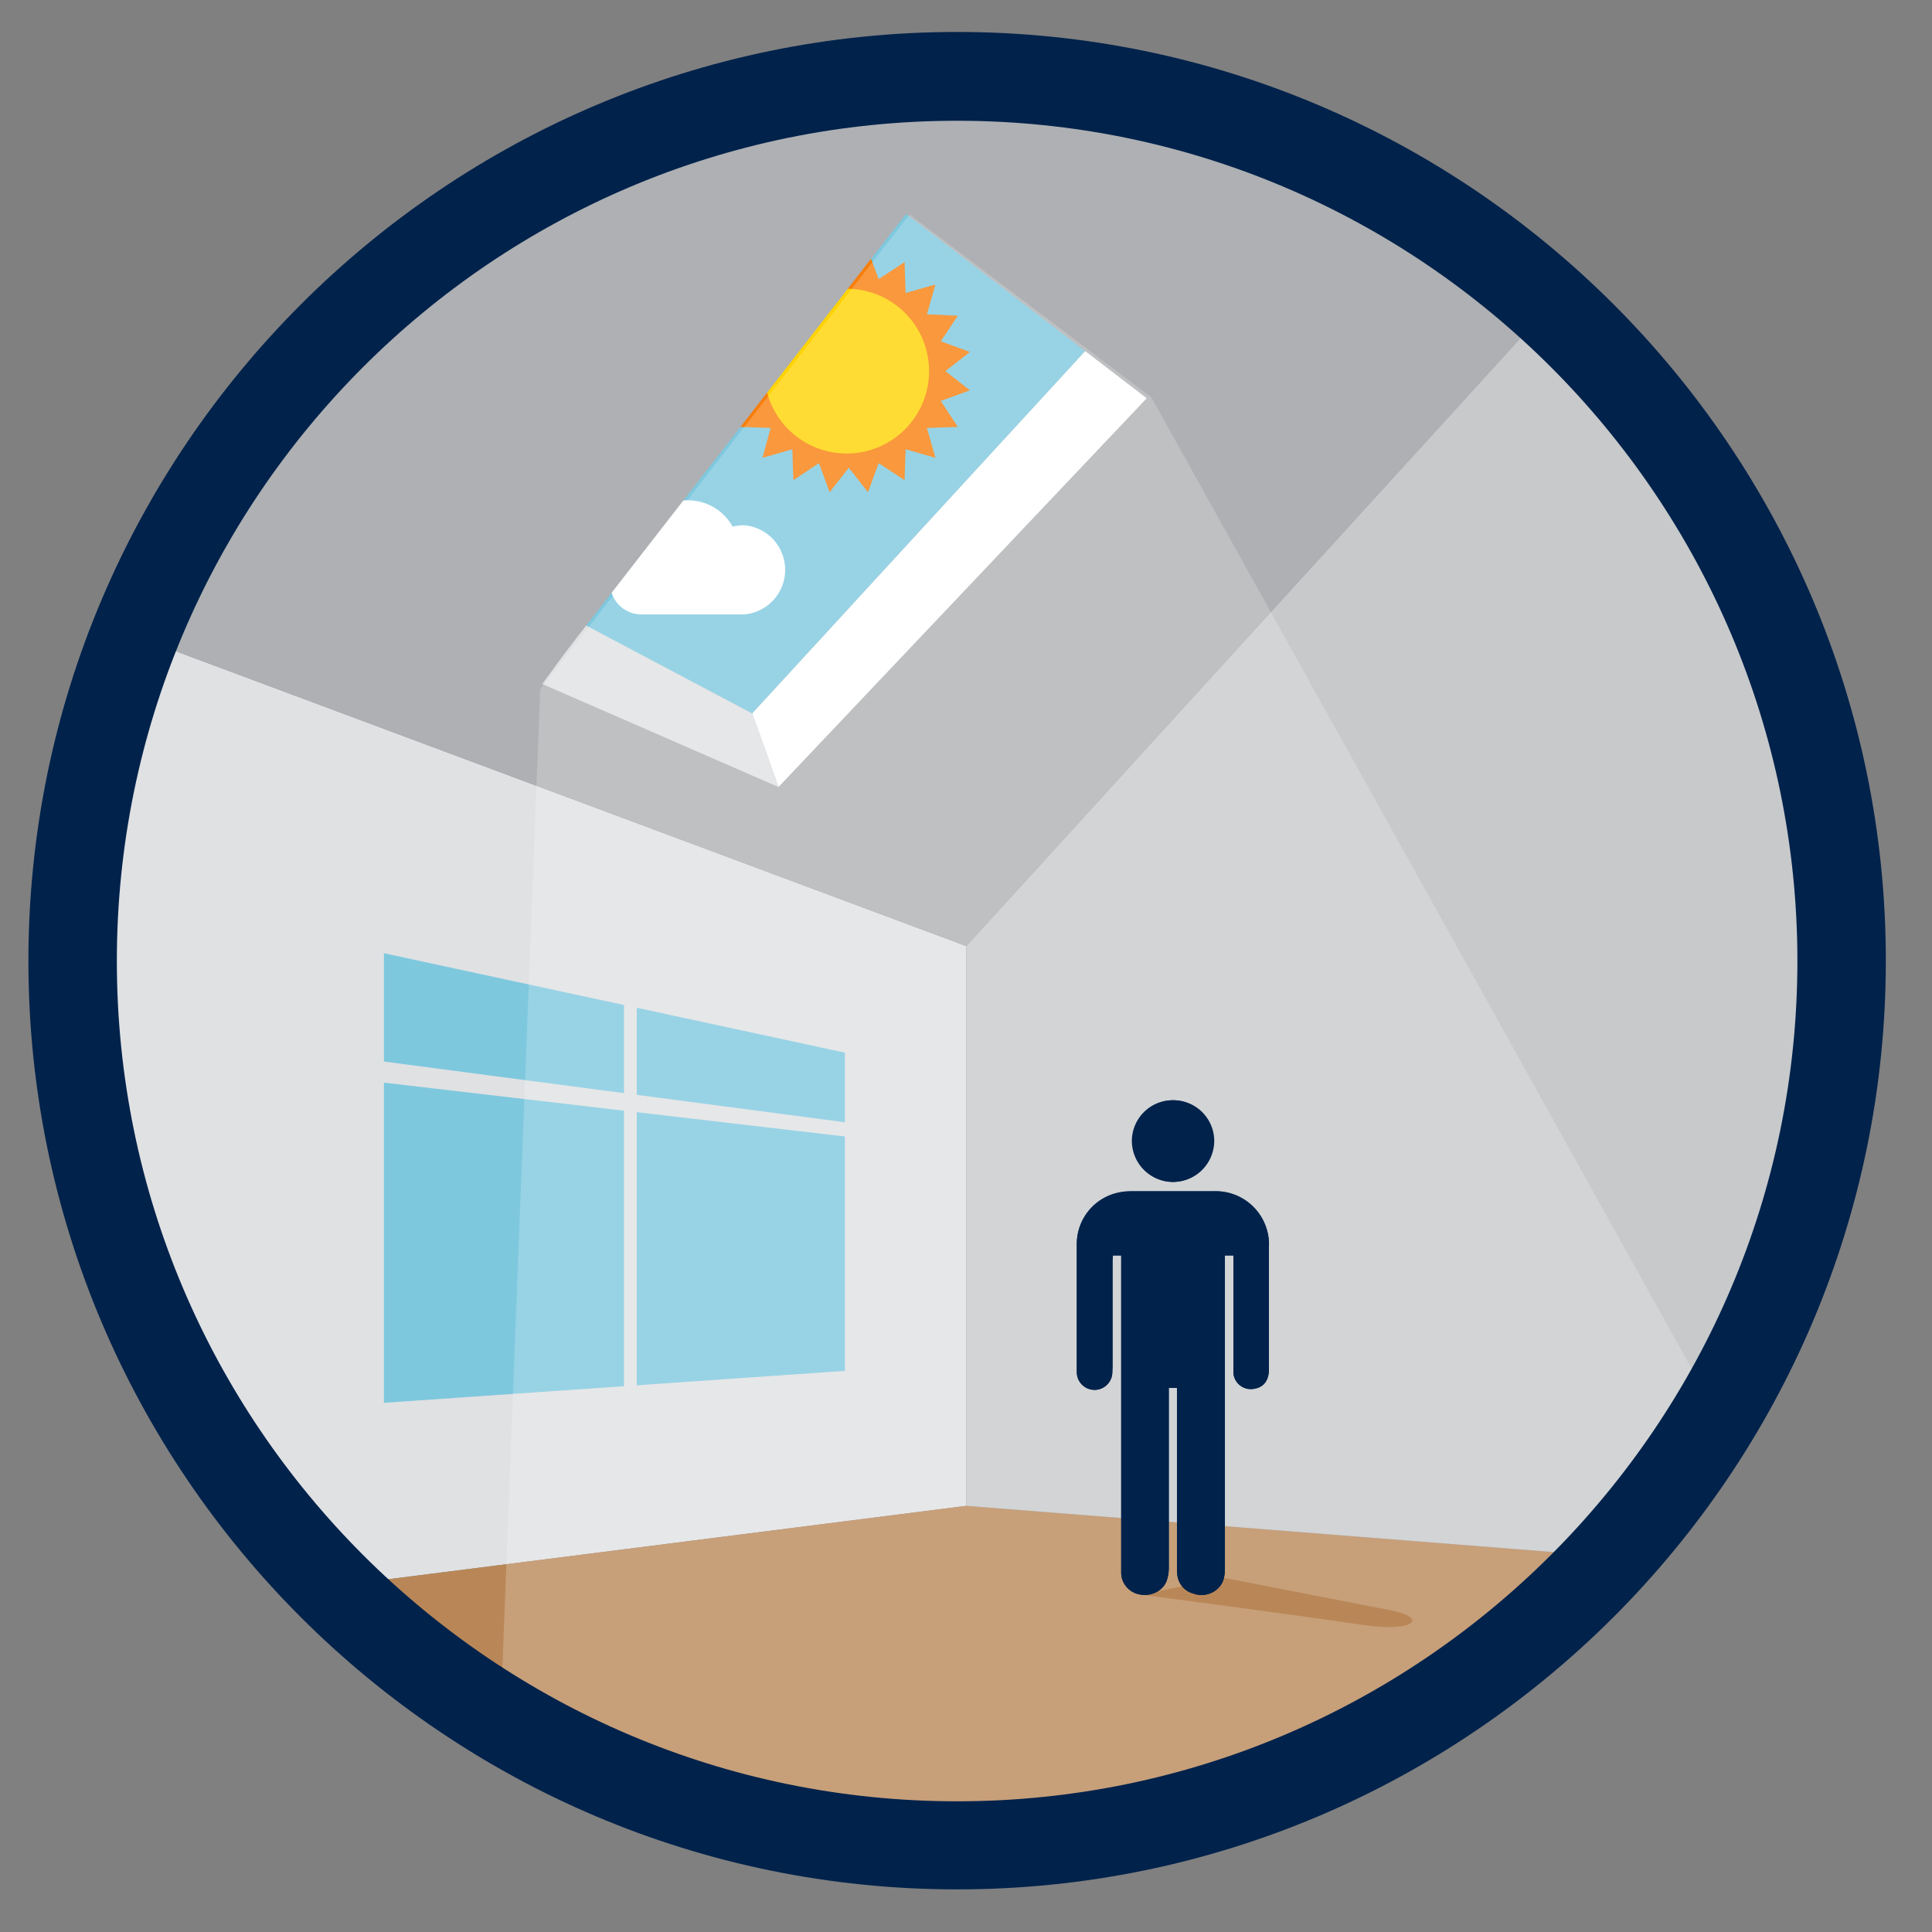 <?xml version="1.0" encoding="UTF-8"?> <svg xmlns="http://www.w3.org/2000/svg" width="544" height="544"><rect width="100%" height="100%" fill="#808080" stroke="none"/><defs><clipPath id="a"><path fill="#fff" stroke="#707070" d="M307 2988h544v544H307z"></path></clipPath><clipPath id="b"><path fill="none" d="M0 0h741.7v771.9H0z"></path></clipPath><clipPath id="c"><path fill="none" d="M115 437a243.3 243.3 0 1 0 486.7 0 243.3 243.3 0 0 0-486.6 0"></path></clipPath><clipPath id="d"><path fill="none" d="M229.6 226.2h377v545.6h-377z"></path></clipPath></defs><g clip-path="url(#a)" transform="translate(-307 -2988)"><g clip-path="url(#b)" transform="translate(218.3 2822)"><g clip-path="url(#c)"><path fill="#e0e1e3" d="M0 297.8v338L360.8 590V432.4Z"></path><path fill="#aeb0b3" d="m551.3 223.4-190.5 209L0 297.8 269.2 0Z"></path><path fill="#b98757" d="m360.8 590 381 30-180.5 120.3L0 635.8Z"></path><path fill="#c7c9cb" d="m551.3 223.4-190.5 209V590l381 30V446.8Z"></path><path fill="#7ec8de" d="m196.8 434.4 129.8 28V552l-129.8 9Zm103.7-67.5 94.2-102.5-50.9-38.2-90.3 115.9Z"></path><path fill="#fff" d="m300.5 366.9 7.4 20.7 104-109.8-17.2-13.4Z"></path><path fill="#e0e1e3" d="m253.5 342-12.1 16.6 66.5 29-7.4-20.7Zm75.4 140.3L193 464.4v6l137 16Z"></path><path fill="#e0e1e3" d="M264.4 446.8h3.6v112.4h-3.6z"></path><path fill="#f77e0b" d="m327.7 297.7 5.4 6.9 3-8.2 7.3 4.8.3-8.7 8.4 2.4-2.4-8.4 8.7-.3-4.8-7.3 8.2-3-6.9-5.4 6.9-5.4-8.2-3 4.8-7.2-8.7-.4 2.4-8.4-8.4 2.4-.3-8.7-7.3 4.8-3-8.1-5.4 6.8-5.4-6.8-3 8.1-7.2-4.8-.3 8.7-8.4-2.4 2.3 8.4-8.7.4 4.9 7.2-8.2 3 6.8 5.4-6.8 5.4 8.2 3-4.9 7.3 8.7.3-2.3 8.4 8.4-2.4.3 8.7 7.2-4.8 3 8.2Z"></path><path fill="#ffd300" d="M350.3 270.5a23.2 23.2 0 1 0-23.2 23.2 23.2 23.2 0 0 0 23.2-23.2"></path><path fill="#fff" d="M298.4 313.9a12.6 12.6 0 0 0-3.4.4 14.4 14.4 0 0 0-27 6.7v.5a8.8 8.8 0 0 0 1 17.5h29.3a12.6 12.6 0 0 0 0-25.1"></path><path fill="#aeb0b3" d="m239.8 360.1 104-133.9 72.7 55.7s42.7-21 42-21.5S323.9 195 323.9 195L215 345.3Z"></path><g clip-path="url(#d)" opacity=".2"><path fill="#fff" d="M240.8 360.1 229.6 650l137.5 122 239.6-145.7-193.8-348.4-68.1-51.5Z"></path></g></g><g clip-path="url(#b)"><path fill="#00224b" d="M358.2 698C214 698 96.7 580.7 96.7 436.6S214 175 358.2 175s261.5 117.3 261.5 261.5S502.4 698 358.2 698m0-498c-130.5 0-236.6 106-236.6 236.6s106.1 236.6 236.6 236.6S594.8 567 594.8 436.6 488.7 200 358.2 200"></path><path fill="#b98757" d="m433.4 610.3 46.3 9c11.9 2.3 6.8 6.3-6.7 4.3-20.4-3-63-8.6-63-8.6Z"></path><path fill="#00224b" d="M436 519.5v33.1a4.9 4.9 0 0 0 5.7 4.4c2.8-.4 4.3-2.3 4.3-5.6V517a15 15 0 0 0-15.6-15.5h-23.2a17 17 0 0 0-3.7.4 14.8 14.8 0 0 0-11.6 14.8v35.6a5 5 0 0 0 10 .1V521l.2-1.5h2.3v89.6a6.3 6.3 0 0 0 5.5 5.9c3 .5 6.2-1 7.3-3.8a11 11 0 0 0 .6-3.8v-50.6h2.3v50.5a14.4 14.4 0 0 0 .1 2.1 6.1 6.1 0 0 0 4.5 5.3 6.7 6.7 0 0 0 7.2-1.7c1.5-1.6 1.7-3.6 1.7-5.6v-87.9Zm-17-20.7a11.5 11.5 0 1 0-11.6-11.4 11.6 11.6 0 0 0 11.6 11.4"></path><path fill="#00224b" d="M436 519.5h-2.4v87.9c0 2-.2 4-1.7 5.6a6.7 6.7 0 0 1-7.2 1.7 6.1 6.1 0 0 1-4.5-5.3 14.3 14.3 0 0 1 0-2.1v-50.5h-2.4v50.6a11 11 0 0 1-.7 3.8c-1 2.7-4.2 4.3-7.2 3.8a6.3 6.3 0 0 1-5.5-6v-89.5H402v31.2l-.1 1.7a5 5 0 0 1-10-.1v-35.8a14.8 14.8 0 0 1 11.6-14.7 17 17 0 0 1 3.7-.4h23.2A15 15 0 0 1 446 517v34.5c0 3.3-1.5 5.2-4.3 5.6a4.9 4.9 0 0 1-5.7-4.4v-31.5Zm-16.9-20.7a11.5 11.5 0 1 1 11.5-11.6 11.6 11.6 0 0 1-11.5 11.6"></path></g></g></g></svg> 